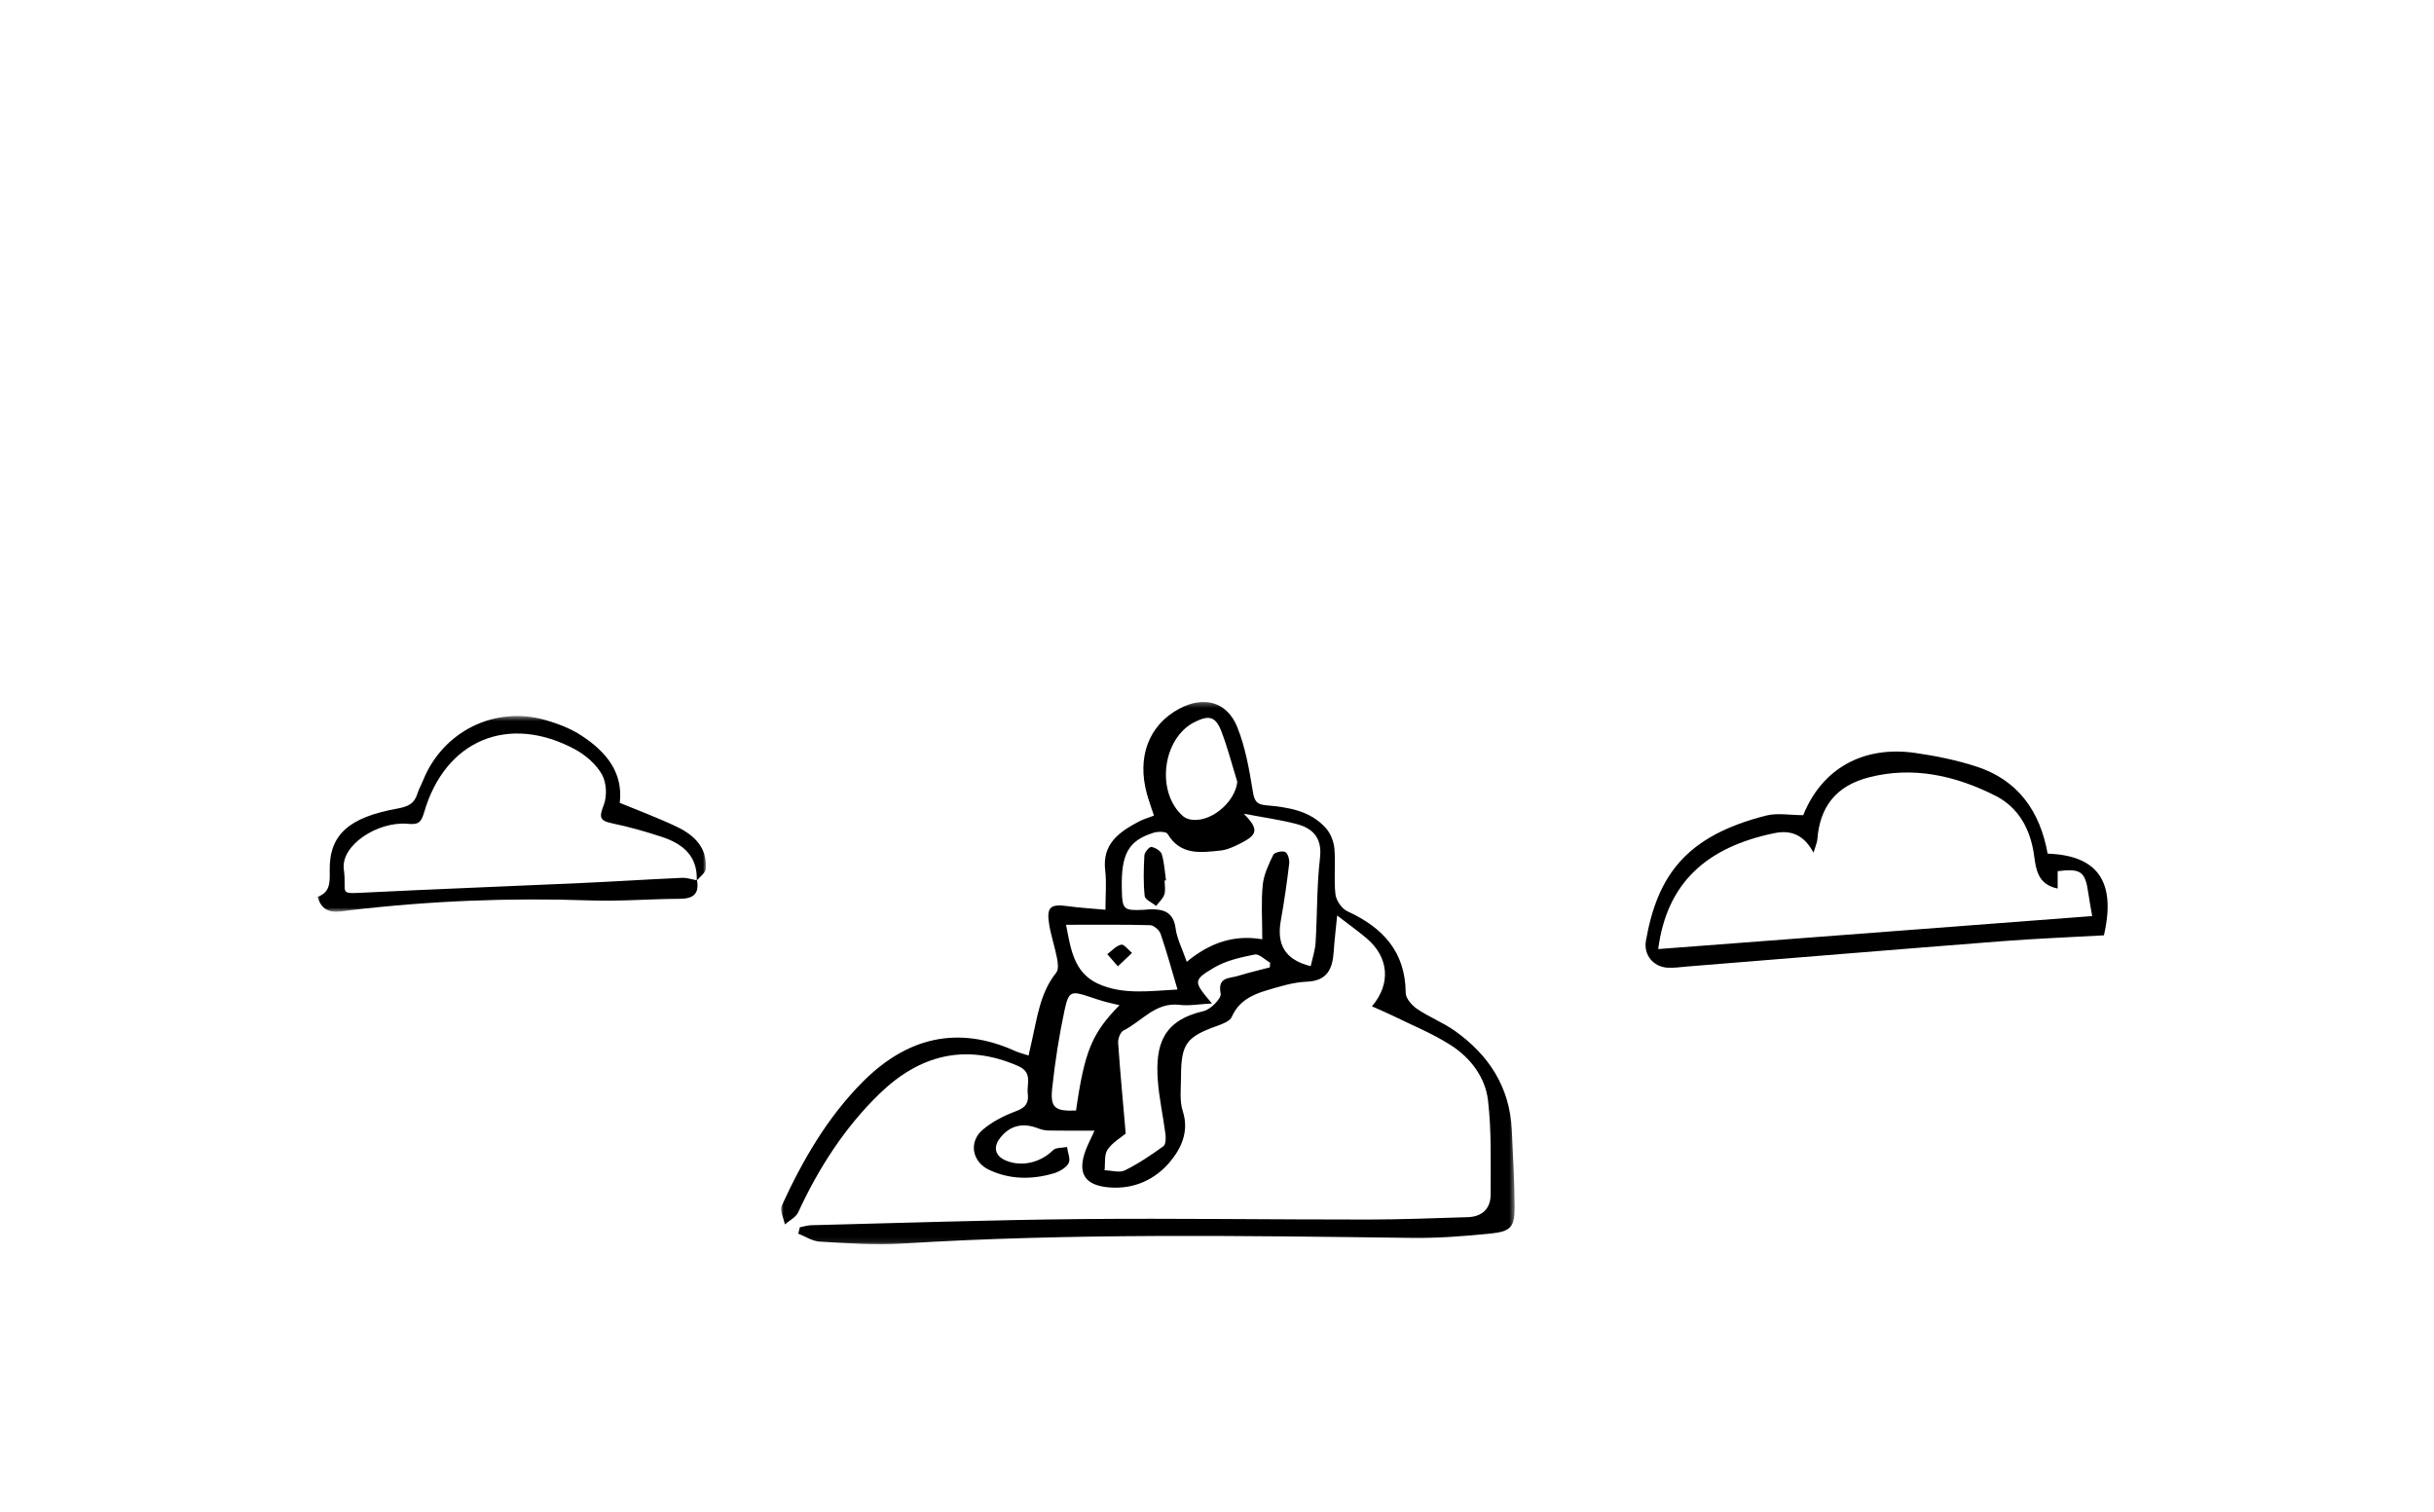 <?xml version="1.0" encoding="UTF-8"?>
<svg width="483px" height="300px" viewBox="0 0 483 300" version="1.1" xmlns="http://www.w3.org/2000/svg" xmlns:xlink="http://www.w3.org/1999/xlink">
    <!-- Generator: Sketch 56.3 (81716) - https://sketch.com -->
    <title>Artboard</title>
    <desc>Created with Sketch.</desc>
    <defs>
        <polygon id="path-1" points="0.996 0.291 146.563 0.291 146.563 107.9 0.996 107.9"></polygon>
        <polygon id="path-3" points="0 0.475 77.079 0.475 77.079 39.32 0 39.32"></polygon>
    </defs>
    <g id="Artboard" stroke="none" stroke-width="1" fill="none" fill-rule="evenodd">
        <g id="Creators-(1)" transform="translate(63, 139)">
            <g id="Group-3" transform="translate(91, 0.009)">
                <g id="Fill-1-Clipped">
                    <mask id="mask-2" fill="white">
                        <use xlink:href="#path-1"></use>
                    </mask>
                    <g id="path-1"></g>
                    <path d="M68.154,60.459 C67.046,60.193 66.071,59.998 65.117,59.728 C64.119,59.445 63.139,59.101 62.153,58.776 C58.565,57.588 58.066,57.648 57.247,61.465 C56.163,66.522 55.37,71.662 54.808,76.805 C54.366,80.835 55.307,81.529 59.525,81.365 C61.217,69.605 62.668,66.041 68.154,60.459 M91.531,16.142 C90.498,12.814 89.633,9.415 88.385,6.168 C87.228,3.16 85.946,2.84 83.083,4.262 C76.666,7.442 75.314,18.188 80.748,22.941 C81.115,23.26 81.63,23.487 82.111,23.591 C86.037,24.438 91.078,20.294 91.531,16.142 M57.543,44.502 C58.43,48.904 58.95,53.948 63.89,56.2 C68.869,58.47 74.303,57.617 79.662,57.349 C78.484,53.381 77.511,49.799 76.308,46.299 C76.05,45.553 74.958,44.601 74.228,44.583 C68.861,44.437 63.49,44.502 57.543,44.502 M86.505,60.118 C83.926,60.251 81.983,60.625 80.114,60.396 C75.283,59.796 72.584,63.675 68.926,65.497 C68.307,65.807 67.829,67.13 67.884,67.944 C68.292,73.89 68.856,79.823 69.384,85.936 C68.463,86.713 66.768,87.675 65.785,89.121 C65.089,90.148 65.351,91.825 65.187,93.213 C66.547,93.25 68.144,93.765 69.228,93.232 C71.914,91.913 74.423,90.197 76.861,88.445 C77.337,88.102 77.374,86.846 77.272,86.056 C76.815,82.46 76.001,78.898 75.751,75.294 C75.27,68.396 76.705,63.503 84.846,61.631 C86.24,61.311 88.413,59.104 88.229,58.165 C87.558,54.83 89.932,55.175 91.624,54.661 C93.722,54.016 95.867,53.514 97.992,52.95 C98.005,52.64 98.02,52.331 98.033,52.022 C97.011,51.442 95.86,50.228 94.989,50.404 C92.22,50.963 89.289,51.595 86.905,53.015 C82.67,55.529 82.818,55.781 86.505,60.118 M92.831,22.465 C95.792,25.52 95.61,26.601 92.253,28.302 C90.969,28.952 89.578,29.628 88.182,29.773 C84.271,30.182 80.234,30.769 77.688,26.453 C77.41,25.983 75.785,25.97 74.935,26.232 C69.922,27.79 68.469,30.423 68.609,37.298 C68.695,41.525 68.903,41.723 73.026,41.533 C73.44,41.512 73.853,41.442 74.267,41.434 C76.903,41.385 78.858,41.983 79.279,45.191 C79.552,47.266 80.595,49.237 81.5,51.853 C86.097,48.054 90.883,46.429 96.484,47.381 C96.484,43.418 96.237,39.994 96.572,36.627 C96.777,34.568 97.739,32.532 98.66,30.629 C98.907,30.127 100.446,29.766 101.039,30.059 C101.572,30.319 101.92,31.601 101.827,32.373 C101.377,36.138 100.839,39.903 100.168,43.634 C99.32,48.337 100.901,51.439 106.096,52.716 C106.426,51.187 106.969,49.614 107.066,48.015 C107.409,42.42 107.287,36.778 107.939,31.224 C108.438,26.952 106.187,25.252 103.147,24.469 C99.981,23.658 96.72,23.203 92.831,22.465 M4.722,104.529 C5.484,104.388 6.243,104.141 7.007,104.12 C24.773,103.684 42.539,103.073 60.307,102.904 C79.334,102.724 98.363,103.01 117.393,102.995 C124.02,102.992 130.65,102.724 137.278,102.521 C140.14,102.433 141.809,100.803 141.804,97.997 C141.794,91.77 141.999,85.489 141.276,79.327 C140.741,74.798 137.842,70.942 133.994,68.459 C130.284,66.062 126.105,64.39 122.117,62.424 C120.9,61.824 119.642,61.311 118.243,60.687 C122.122,56.145 121.553,50.87 117.169,47.17 C115.451,45.717 113.612,44.409 111.345,42.664 C111.096,45.217 110.815,47.49 110.664,49.773 C110.438,53.205 109.445,55.633 105.29,55.799 C102.633,55.906 99.97,56.743 97.386,57.508 C94.461,58.373 91.801,59.647 90.431,62.788 C90.075,63.605 88.715,64.14 87.706,64.499 C81.404,66.74 80.379,68.074 80.358,74.691 C80.353,76.974 80.033,79.415 80.712,81.508 C82.022,85.549 80.353,88.931 78.169,91.547 C75.275,95.01 71.128,96.986 66.261,96.632 C61.23,96.263 59.665,93.843 61.506,89.066 C61.87,88.125 62.34,87.226 63.198,85.354 C59.774,85.354 56.94,85.385 54.106,85.333 C53.391,85.322 52.648,85.153 51.979,84.893 C48.956,83.713 46.408,84.329 44.489,86.771 C43.025,88.63 43.441,90.356 45.565,91.271 C48.714,92.626 52.512,91.685 54.959,89.238 C55.528,88.669 56.792,88.793 57.736,88.598 C57.881,89.698 58.49,91.066 58.05,91.828 C57.504,92.779 56.176,93.518 55.04,93.848 C50.726,95.098 46.382,95.072 42.261,93.125 C38.904,91.544 38.173,87.603 40.984,85.198 C42.903,83.554 45.323,82.34 47.713,81.456 C49.59,80.765 50.17,79.756 49.949,78.009 C49.702,76.048 51.007,73.815 47.97,72.497 C37.44,67.926 28.369,70.424 20.519,78.042 C13.598,84.761 8.435,92.8 4.389,101.572 C3.931,102.563 2.65,103.177 1.75,103.962 C1.508,102.719 0.689,101.208 1.118,100.27 C5.255,91.25 10.2,82.673 17.267,75.606 C25.904,66.964 35.948,64.353 47.463,69.561 C48.194,69.891 48.992,70.076 50.107,70.445 C50.349,69.371 50.542,68.511 50.737,67.65 C51.829,62.908 52.388,58.004 55.609,53.982 C56.1,53.366 55.926,52.045 55.747,51.109 C55.318,48.868 54.564,46.686 54.195,44.44 C53.63,40.998 54.447,40.324 57.853,40.805 C60.185,41.135 62.546,41.26 65.364,41.52 C65.364,38.629 65.603,36.146 65.315,33.725 C64.688,28.445 68.079,26.092 71.968,24.03 C72.86,23.559 73.856,23.279 74.987,22.839 C74.485,21.3 73.991,19.956 73.606,18.578 C71.568,11.243 73.942,4.933 79.924,1.675 C84.825,-0.992 89.484,0.18 91.538,5.315 C93.13,9.291 93.894,13.651 94.588,17.912 C94.89,19.782 95.204,20.611 97.227,20.79 C101.6,21.178 106.023,21.825 109.143,25.366 C110.071,26.417 110.682,28.037 110.802,29.451 C111.057,32.449 110.661,35.504 111.007,38.481 C111.153,39.7 112.279,41.323 113.386,41.83 C120.398,45.048 124.886,49.83 124.946,58.028 C124.954,59.114 126.178,60.508 127.213,61.207 C129.613,62.832 132.39,63.909 134.745,65.586 C141.438,70.354 145.582,76.703 145.993,85.125 C146.24,90.21 146.531,95.301 146.564,100.389 C146.588,104.469 145.863,105.363 141.752,105.779 C136.586,106.302 131.376,106.7 126.191,106.637 C92.399,106.213 58.609,105.665 24.841,107.779 C19.466,108.114 14.032,107.682 8.64,107.373 C7.202,107.29 5.814,106.343 4.402,105.795 C4.509,105.374 4.615,104.95 4.722,104.529" id="Fill-1" fill="#000000" fill-rule="nonzero" mask="url(#mask-2)"></path>
                </g>
            </g>
            <path d="M266.05,49.333 C294.866,47.142 323.52,44.963 352.172,42.784 C351.946,41.463 351.629,39.843 351.4,38.213 C350.8,33.944 349.923,33.294 345.319,33.874 L345.319,37.319 C341.304,36.513 341.021,33.421 340.628,30.65 C339.89,25.455 337.521,21.188 332.901,18.869 C325.041,14.92 316.656,12.996 307.871,15.255 C301.34,16.935 298.118,21.082 297.624,27.629 C297.58,28.188 297.31,28.728 296.87,30.21 C294.918,26.537 292.276,25.673 289.083,26.334 C275.717,29.098 267.774,36.123 266.05,49.333 M294.829,22.761 C298.524,13.565 306.67,8.929 317.031,10.409 C321.123,10.994 325.236,11.834 329.162,13.1 C337.498,15.791 341.827,22.031 343.332,30.395 C353.231,30.741 356.969,35.92 354.497,46.606 C347.895,46.98 341.091,47.243 334.305,47.768 C313.497,49.388 292.695,51.112 271.892,52.786 C270.545,52.895 269.188,53.111 267.854,53.023 C265.033,52.841 263.135,50.436 263.614,47.703 C265.865,34.88 271.442,26.885 287.484,22.839 C289.713,22.278 292.201,22.761 294.829,22.761" id="Fill-4" fill="#000000" fill-rule="nonzero"></path>
            <g id="Group-8" transform="translate(0, 2.609)">
                <g id="Fill-6-Clipped">
                    <mask id="mask-4" fill="white">
                        <use xlink:href="#path-3"></use>
                    </mask>
                    <g id="path-3"></g>
                    <path d="M75.319,33.082 C75.787,35.815 74.529,36.741 71.89,36.751 C65.972,36.772 60.044,37.276 54.14,37.071 C38.22,36.512 22.37,37.144 6.554,39.01 C4.095,39.302 1.201,40.227 -0,36.366 C2.582,35.459 2.462,33.433 2.428,31.065 C2.337,23.977 6.294,20.576 15.842,18.845 C18.013,18.452 19.216,17.883 19.835,15.868 C20.108,14.981 20.594,14.165 20.94,13.296 C24.845,3.526 35.18,-1.638 45.3,1.292 C47.767,2.01 50.276,2.977 52.408,4.373 C57.223,7.527 60.71,11.64 59.984,17.706 C63.89,19.326 67.665,20.714 71.276,22.441 C74.716,24.081 77.386,26.562 77.051,30.815 C76.986,31.629 75.881,32.365 75.259,33.137 C75.478,28.241 72.467,25.826 68.351,24.466 C65.132,23.403 61.851,22.477 58.536,21.785 C55.921,21.242 55.874,20.558 56.82,18.091 C57.496,16.333 57.353,13.65 56.428,12.041 C55.255,10.005 53.159,8.187 51.043,7.056 C37.856,0.003 25.295,5.273 21.153,19.63 C20.514,21.843 19.809,22.027 17.812,21.861 C11.936,21.372 4.584,26.112 5.228,30.917 C5.845,35.503 4.134,35.776 8.593,35.552 C23.109,34.83 37.635,34.286 52.153,33.628 C58.879,33.324 65.6,32.89 72.329,32.588 C73.315,32.544 74.321,32.908 75.319,33.082" id="Fill-6" fill="#000000" fill-rule="nonzero" mask="url(#mask-4)"></path>
                </g>
            </g>
            <path d="M168.108,35.716 C168.108,36.65 168.326,37.659 168.048,38.498 C167.765,39.343 166.987,40.017 166.428,40.768 C165.63,40.118 164.224,39.533 164.148,38.805 C163.867,36.14 163.94,33.423 164.091,30.737 C164.127,30.119 165.097,28.998 165.472,29.06 C166.249,29.196 167.336,29.843 167.539,30.509 C168.046,32.167 168.126,33.954 168.378,35.69 C168.29,35.698 168.199,35.709 168.108,35.716" id="Fill-9" fill="#000000" fill-rule="nonzero"></path>
            <path d="M158.825,52.756 C157.855,51.641 157.291,50.991 156.727,50.343 C157.64,49.67 158.487,48.671 159.496,48.456 C160.068,48.333 160.913,49.509 161.633,50.101 C160.832,50.858 160.034,51.612 158.825,52.756" id="Fill-11" fill="#000000" fill-rule="nonzero"></path>
        </g>
    </g>
</svg>